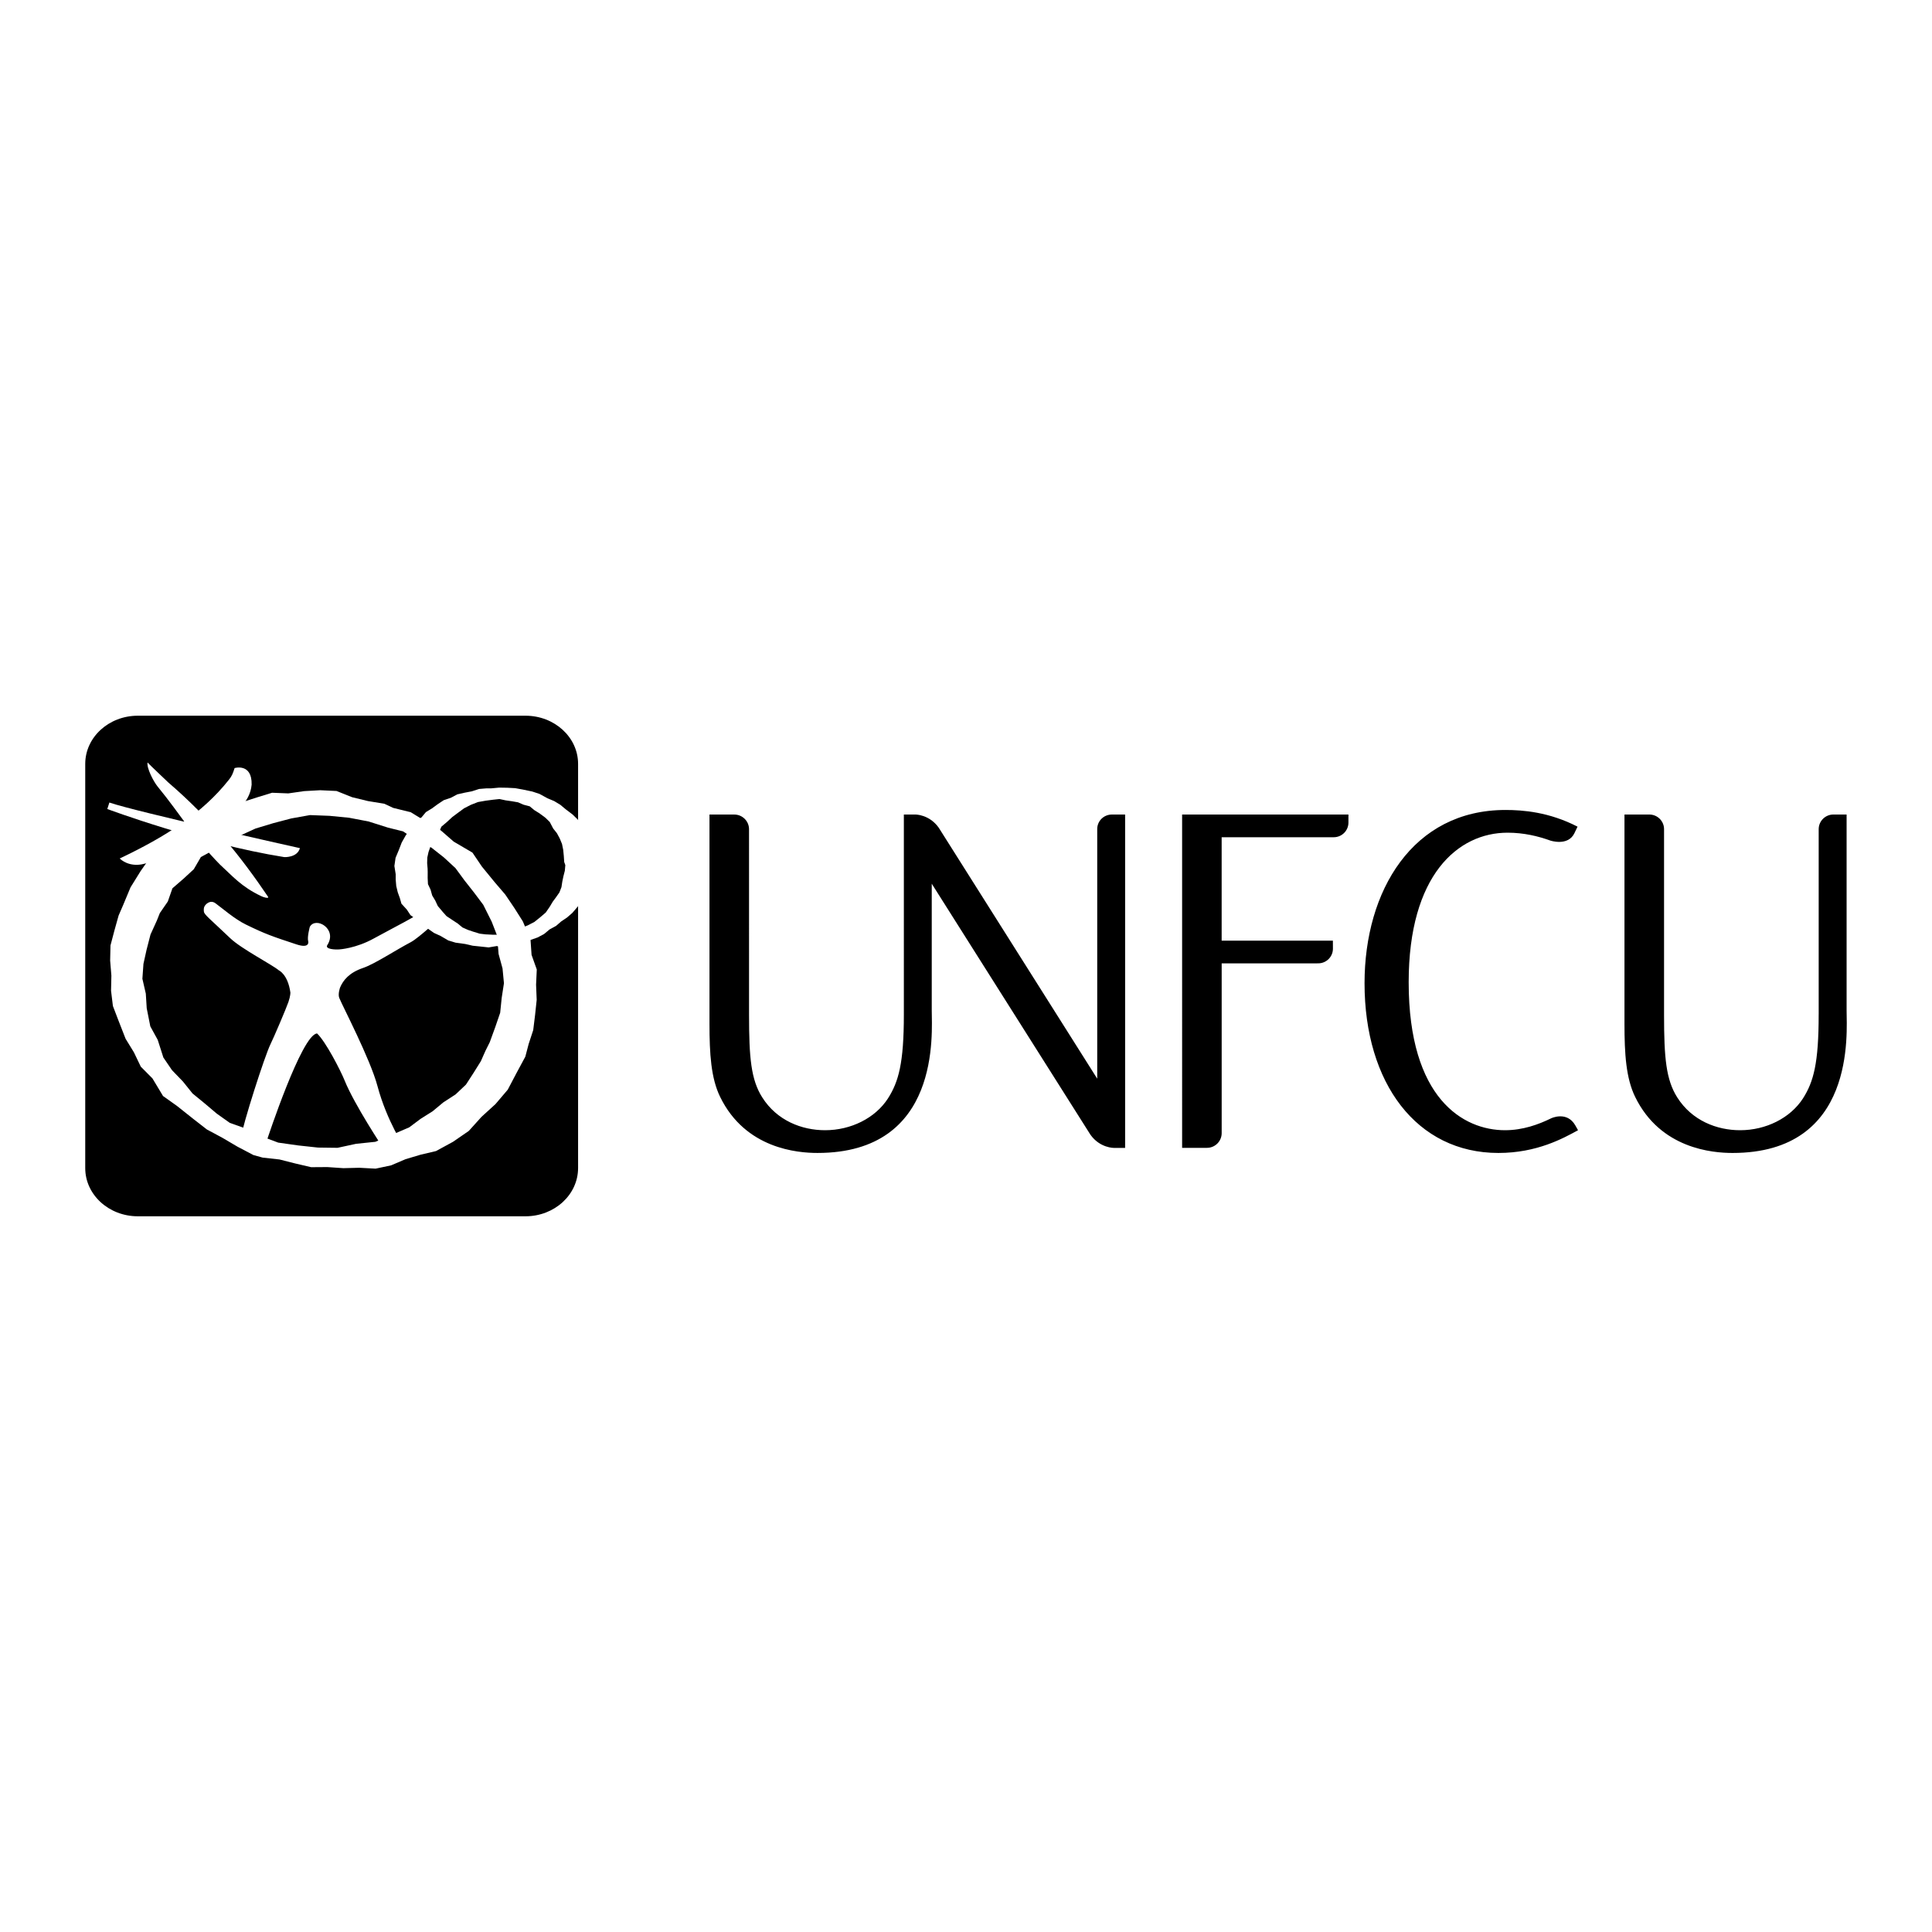 <svg xmlns="http://www.w3.org/2000/svg" width="2500" height="2500" viewBox="0 0 192.756 192.756"><g fill-rule="evenodd" clip-rule="evenodd"><path fill="#fff" d="M0 0h192.756v192.756H0V0z"/><path d="M181.449 101.22c0 4.839-.504 6.702-1.564 8.367-1.266 1.963-3.695 3.175-6.273 3.175-2.328 0-4.809-.96-6.275-3.276-1.113-1.762-1.314-3.932-1.314-8.213V82.726c0-.807-.658-1.461-1.469-1.461h-2.48v20.864c0 3.023.154 5.442 1.064 7.306 2.531 5.191 7.74 5.596 9.717 5.596 12.342 0 11.381-11.996 11.381-14.213V81.265h-1.318c-.811 0-1.467.656-1.467 1.463v18.492h-.002zM121.887 96.115v16.938c0 .807-.656 1.467-1.467 1.467h-2.48V81.265h16.594v.803c0 .807-.656 1.463-1.467 1.463h-11.182v10.316h11.098l.004.803c0 .807-.656 1.463-1.467 1.463l-9.633.002zM111.139 114.526s-1.393.024-2.346-1.315L92.961 88.168v12.649c0 2.217.945 14.213-11.401 14.213-1.972 0-7.184-.404-9.713-5.596-.91-1.863-1.062-4.282-1.062-7.306V81.267h2.475c.81 0 1.47.657 1.47 1.464l.002 18.542c0 4.281.2 6.451 1.316 8.213 1.466 2.316 3.944 3.276 6.271 3.276 2.582 0 5.011-1.212 6.275-3.175 1.062-1.665 1.584-3.528 1.584-8.367V81.265h1.132s1.393-.028 2.347 1.313l15.813 25.041V82.714c0-.807.656-1.448 1.465-1.448h1.318v33.26h-1.114zM157.441 112.762c-1.467.804-4.1 2.269-7.943 2.269-8.146 0-13.357-6.956-13.357-16.935 0-9.222 4.807-17.285 14.064-17.285 1.725 0 4.352.202 7.186 1.664l-.316.663c-.65 1.328-2.418.719-2.418.719-1.203-.434-2.631-.779-4.248-.779-4.955 0-9.865 4.232-9.865 14.919 0 11.639 5.465 14.765 9.613 14.765 1.762 0 3.324-.561 4.605-1.19 0 0 1.58-.761 2.414.722l.265.468zM57.675 116.54c0 2.653-2.349 4.809-5.246 4.809h-38.68c-2.896 0-5.245-2.155-5.245-4.809V76.215c0-2.657 2.348-4.808 5.245-4.808H52.43c2.897 0 5.246 2.151 5.246 4.808v40.325h-.001z"/><path d="M59.126 85.813l.083.823-.27.798-.229.774-.314.75-.381.724-.357.749-.554.648-.53.46-.589.398-.5.434-.658.361-.549.459-.644.34-.7.246-.693.268-.741.143-.732.198-.755.101-.443-.101-.819.137-.803-.087-.783-.081-.749-.173-.964-.133-.72-.217-.783-.457-.656-.3-.571-.403-.619-.35-.581-.609-.57-.411-.363-.552-.54-.593-.147-.526-.219-.609-.15-.629-.055-.644v-.531l-.13-.821.117-.813.324-.773.294-.762.409-.722.508-.671.441-.71.614-.397.438-.526.612-.374.571-.419.596-.396.704-.237.646-.344.727-.165.734-.141.717-.233.75-.062.44.003.813-.075.804.013.792.042.768.138.94.198.716.236.795.434.676.285.606.365.53.442.69.523.488.475.412.529.373.546.228.611.184.616.154.622.126.635.041.523zm-9.884-6.031l-.786.103-.767.135-.716.28-.669.343-.593.436-.583.434-.53.491-.566.48-.216.526-.286.478-.327.475-.263.507-.186.534-.121.548-.017.556.046.557.009.321-.003.615.03.611.262.555.159.573.309.514.247.533.478.57.394.443.632.419.497.327.457.382.557.248.505.171.673.205.55.067.718.036h.593l.792-.099.761-.196.672-.361.7-.275.667-.346.575-.461.557-.478.403-.587.286-.482.339-.459.333-.477.202-.524.084-.55.113-.539.14-.547.049-.56-.112-.316-.04-.607-.059-.604-.12-.586-.228-.553-.282-.522-.372-.469-.34-.647-.428-.421-.605-.448-.509-.316-.458-.379-.611-.16-.558-.241-.613-.106-.614-.088-.618-.132-.593.063z" fill="#fff"/><path d="M52.407 105.433l-.867 1.608-.882 1.676-1.223 1.438-1.394 1.271-1.268 1.406-1.577 1.086-1.696.924-1.548.365-1.49.445-1.441.615-1.548.329-1.628-.088-1.588.04-1.599-.109-1.614.011-1.587-.371-1.578-.4-1.671-.184-.93-.258-1.589-.836-1.516-.892-1.531-.82-1.343-1.044-1.646-1.309-1.387-.986-1.056-1.756-1.164-1.173-.686-1.431-.831-1.354-.734-1.879-.531-1.39-.185-1.518.033-1.514-.123-1.499.033-1.507.383-1.458.427-1.527.456-1.053.735-1.762.996-1.606 1.08-1.545 1.347-1.324 1.464-1.198 1.638-.977 1.565-1.103 1.458-.553 1.598-.194 1.473-.474 1.504-.462 1.616.064 1.575-.226 1.61-.09 1.629.076 1.556.622 1.578.383 1.638.27.87.409 1.766.437 1.51.926 1.492.892 1.285 1.117 1.864 1.093.936 1.384 1.28 1.565 1.053 1.229.895 1.322.856 1.35.77 1.803.107 1.549.52 1.459-.07 1.518.061 1.511-.156 1.471-.19 1.546-.452 1.376-.338 1.284zM38.701 82.57l-1.927-.611-1.951-.373-1.947-.19-1.947-.075-1.866.334-1.792.471-1.769.534-1.643.749-1.418.502-1.101.888-1.297.708-.707 1.215-1.033.953-1.099.951-.46 1.316-.797 1.156-.297.745-.636 1.4-.391 1.518-.311 1.404-.105 1.485.341 1.484.091 1.46.358 1.805.74 1.35.562 1.757.864 1.268 1.091 1.131.954 1.189 1.219.997 1.198 1.014 1.306.927 1.566.553 1.343.698 1.92.716 1.993.281 1.967.213 1.956.025 1.853-.401 1.921-.199 1.697-.719 1.68-.721 1.132-.847 1.203-.76 1.075-.891 1.221-.794 1.032-.977.753-1.161.733-1.174.457-1.03.43-.861.553-1.517.488-1.424.151-1.481.225-1.465-.142-1.478-.394-1.445-.144-1.821-.543-1.397-.841-1.683-.926-1.232-.943-1.198-.903-1.229-1.153-1.064-1.25-.984-1.479-.717-1.35-.903-1.511-.375z" fill="#fff"/><path d="M21.494 90.117c.733.534 1.896 1.567 3.039 2.125 1.948.951 2.614 1.176 5.048 1.98 1.372.452 1.17-.306 1.17-.306-.125-.407.157-1.442.157-1.442.586-1.072 2.791.2 1.75 1.815-.269.413.775.471 1.225.431 0 0 1.627-.099 3.409-1.087 1.654-.916 4.697-2.428 5.528-3.17.827-.743 1.11 1.104 1.11 1.104s-2.163 2.019-2.926 2.422c-1.595.843-3.636 2.193-4.77 2.58-1.393.47-1.996 1.222-2.308 1.966 0 0-.227.641-.08 1.021.298.761 3.092 6.091 3.813 8.793.935 3.505 2.739 6.202 2.739 6.202l-2.16.002s-2.883-4.333-3.868-6.785c-.394-.972-1.866-3.839-2.733-4.659-1.529.072-4.985 10.595-4.985 10.595-.146.783-.612.524-.612.524s-2.151.246-2.023-.633c.209-1.444 2.404-8.276 2.969-9.412.305-.608 1.582-3.601 1.79-4.212.213-.621.196-.949.196-.949-.256-1.824-1.153-2.212-1.153-2.212-.633-.546-3.73-2.14-4.839-3.197-2.039-1.945-2.595-2.346-2.636-2.658-.018-.158-.046-.427.141-.65-.001-.001.453-.593 1.009-.188zM14.722 76.074c-.106.542.586 1.89 1.006 2.402 2.293 2.791 3.649 5.185 6.224 7.788 1.227 1.117 2.098 2.192 4.105 3.142.209.112.765.271.701.085-2.729-4.03-5.682-7.736-9.972-11.429 0 0-1.913-1.807-2.064-1.988z" fill="#fff"/><path d="M25.106 78.277c-.157 1.86-1.753 2.841-3.078 4.138-1.329 1.747-4.232 2.677-6.994 3.539-.555.262-1.939.713-3.097-.299 4.569-2.167 8.256-4.506 10.907-7.867.284-.361.383-.584.562-1.157 0-.001 1.746-.521 1.7 1.646z" fill="#fff"/><path d="M10.912 80.069l-.207.646s9.225 3.449 17.655 4.798c0 0 1.297.075 1.562-.894 0 0-16.262-3.609-19.01-4.55z" fill="#fff"/></g></svg>